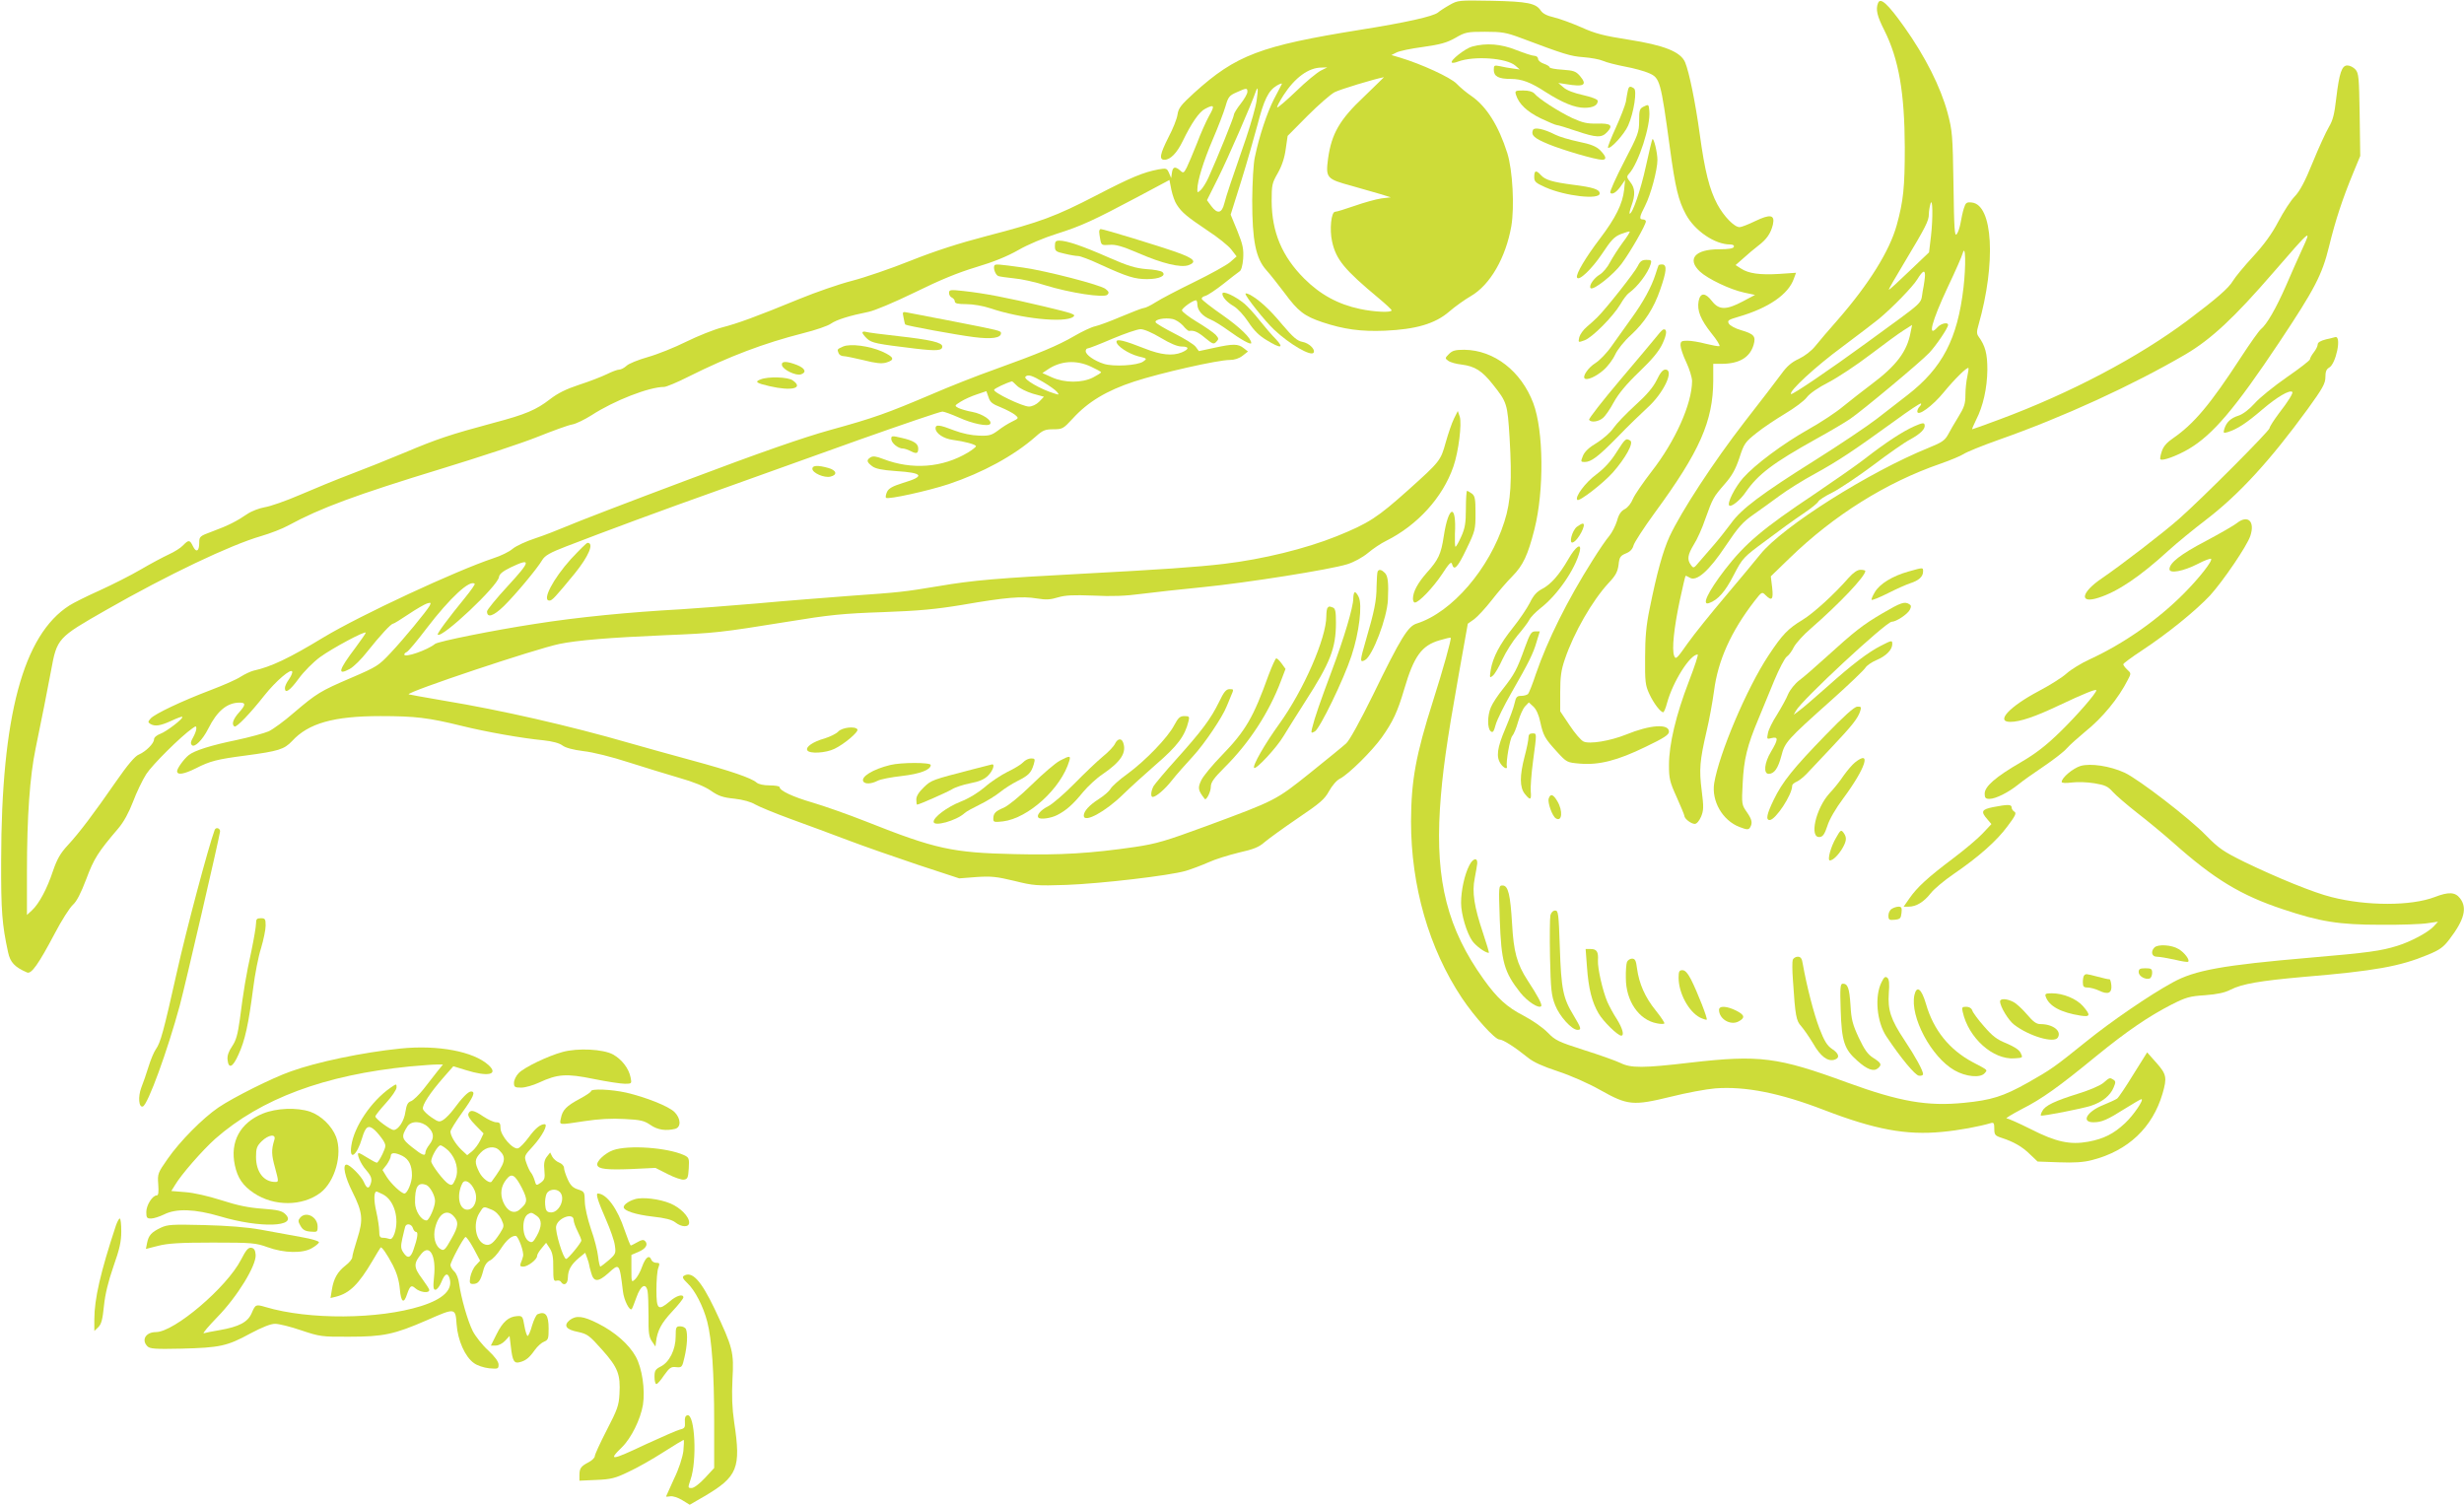 <?xml version="1.0" standalone="no"?>
<!DOCTYPE svg PUBLIC "-//W3C//DTD SVG 20010904//EN"
 "http://www.w3.org/TR/2001/REC-SVG-20010904/DTD/svg10.dtd">
<svg version="1.0" xmlns="http://www.w3.org/2000/svg"
 width="1280pt" height="782pt" viewBox="0 0 1280 782"
 preserveAspectRatio="xMidYMid meet">
<g transform="translate(0,782) scale(0.1,-0.1)"
fill="#cddc39" stroke="none">
<path d="M7530 7794 c-25 -14 -52 -32 -60 -39 -24 -20 -166 -52 -405 -90 -517
-83 -644 -131 -860 -326 -70 -64 -83 -80 -88 -114 -3 -22 -24 -75 -47 -118
-44 -87 -50 -117 -21 -117 31 0 65 35 95 97 45 93 86 153 117 168 47 25 51 17
20 -37 -16 -29 -45 -94 -64 -145 -20 -50 -43 -105 -52 -123 -15 -29 -18 -31
-34 -16 -26 23 -39 20 -43 -11 l-4 -28 -11 26 c-11 25 -14 26 -55 19 -79 -15
-142 -41 -323 -135 -211 -109 -288 -138 -569 -211 -142 -37 -267 -77 -395
-128 -102 -41 -240 -88 -306 -105 -66 -17 -187 -59 -270 -93 -234 -96 -323
-128 -404 -149 -42 -11 -125 -44 -186 -74 -60 -30 -150 -66 -200 -80 -49 -14
-99 -34 -110 -45 -12 -11 -29 -20 -38 -20 -10 0 -39 -11 -65 -24 -27 -13 -91
-38 -144 -55 -67 -22 -111 -44 -151 -75 -71 -55 -127 -79 -290 -122 -231 -62
-298 -85 -462 -154 -88 -37 -216 -88 -285 -114 -69 -26 -186 -74 -260 -106
-74 -32 -157 -61 -185 -65 -28 -5 -68 -20 -90 -35 -56 -38 -99 -60 -180 -90
-68 -25 -70 -27 -70 -60 0 -44 -16 -53 -33 -17 -16 33 -22 34 -51 4 -12 -13
-45 -34 -74 -47 -28 -13 -94 -48 -145 -78 -51 -30 -148 -79 -214 -109 -67 -30
-137 -65 -157 -78 -241 -153 -354 -575 -355 -1325 -1 -265 5 -334 36 -477 11
-52 34 -77 99 -105 22 -9 59 43 143 202 36 69 79 136 95 150 19 17 41 59 69
133 40 107 61 140 166 263 29 34 55 82 77 139 18 48 49 113 69 144 32 49 179
195 239 237 19 14 21 13 21 -1 0 -9 -8 -30 -17 -46 -13 -22 -14 -32 -6 -40 14
-14 56 28 85 86 46 92 98 135 163 135 33 0 32 -12 -5 -53 -30 -34 -38 -61 -22
-71 11 -6 82 68 156 162 59 74 138 142 144 123 2 -6 -6 -24 -17 -40 -12 -16
-21 -36 -21 -45 0 -32 26 -14 72 49 26 36 75 85 110 111 63 46 238 140 238
127 0 -3 -24 -38 -53 -77 -89 -118 -97 -147 -30 -111 20 11 61 51 91 90 66 83
123 145 134 145 4 0 40 22 80 49 40 27 84 52 96 56 21 6 22 5 14 -12 -17 -29
-134 -172 -204 -246 -60 -64 -70 -71 -203 -128 -161 -69 -179 -80 -299 -182
-48 -42 -107 -85 -130 -96 -23 -10 -100 -31 -170 -46 -127 -26 -217 -54 -246
-78 -25 -20 -60 -69 -60 -83 0 -22 36 -16 98 15 74 38 112 47 257 66 172 23
201 32 242 75 85 93 217 130 460 130 182 0 251 -9 418 -50 129 -32 316 -65
430 -76 44 -5 80 -14 96 -26 17 -13 56 -23 110 -30 48 -5 148 -30 234 -58 83
-26 201 -63 264 -81 74 -21 131 -44 163 -66 40 -28 63 -36 123 -42 45 -5 87
-17 108 -30 19 -11 101 -45 183 -75 82 -30 216 -79 297 -110 81 -31 245 -88
364 -128 l216 -71 90 7 c77 5 104 2 196 -20 100 -25 116 -26 271 -21 181 7
534 48 620 73 30 9 83 29 117 44 34 16 106 38 159 51 77 17 105 29 133 54 20
17 97 73 172 124 117 79 140 99 163 141 16 29 40 57 57 65 46 24 166 143 217
214 58 82 82 133 117 252 50 170 90 226 184 253 30 9 56 15 57 13 5 -5 -40
-166 -91 -326 -91 -286 -114 -416 -115 -628 0 -336 93 -660 264 -917 66 -99
172 -216 195 -216 19 0 81 -40 148 -94 29 -24 79 -46 155 -71 67 -22 158 -62
222 -98 142 -80 170 -82 367 -34 79 20 182 39 229 43 156 12 337 -24 565 -112
265 -102 427 -132 614 -114 87 8 194 28 254 46 14 4 17 -1 17 -30 0 -31 4 -36
38 -47 62 -20 108 -46 148 -86 l39 -37 111 -4 c80 -3 128 0 173 12 186 48 313
168 365 345 24 83 21 100 -32 160 l-48 54 -72 -115 c-39 -64 -77 -120 -84
-125 -7 -5 -39 -20 -71 -33 -86 -34 -118 -90 -52 -90 43 0 71 12 166 72 42 26
79 48 83 48 16 0 -41 -84 -85 -125 -59 -55 -110 -81 -191 -96 -94 -17 -167 -2
-300 66 -60 30 -116 55 -124 55 -8 0 27 21 78 48 105 53 193 116 388 276 157
128 271 206 390 267 75 38 95 44 175 49 64 5 102 13 133 29 59 30 152 46 377
66 373 31 503 55 647 115 61 25 81 39 112 80 78 102 94 164 55 214 -25 32 -59
34 -131 6 -123 -47 -354 -47 -537 0 -93 23 -281 100 -451 182 -111 55 -133 70
-200 138 -86 89 -350 292 -423 326 -76 35 -177 50 -229 35 -39 -12 -98 -61
-98 -83 0 -6 21 -7 53 -3 28 4 81 2 117 -4 55 -9 70 -16 95 -44 17 -19 73 -67
125 -108 52 -40 138 -111 190 -157 211 -188 350 -273 571 -346 191 -64 290
-80 504 -80 105 -1 215 3 245 8 l55 8 -23 -25 c-29 -31 -119 -79 -187 -100
-86 -27 -151 -36 -455 -62 -454 -39 -599 -65 -714 -129 -118 -64 -322 -204
-449 -307 -165 -133 -182 -145 -304 -214 -127 -71 -188 -90 -330 -104 -191
-19 -334 6 -606 105 -362 133 -457 145 -815 104 -246 -29 -310 -29 -364 -2
-23 11 -109 42 -189 67 -134 43 -149 50 -189 91 -24 25 -80 64 -124 87 -88 45
-139 92 -209 190 -187 261 -250 509 -227 883 12 186 34 342 98 701 l47 263 34
24 c18 14 58 57 90 98 31 40 79 96 108 125 55 56 80 109 114 243 51 201 48
513 -6 656 -63 166 -203 275 -358 277 -47 0 -62 -4 -80 -22 -21 -21 -21 -23
-4 -35 10 -8 42 -17 71 -20 68 -9 105 -32 161 -103 74 -93 76 -100 87 -277 13
-221 7 -331 -27 -436 -77 -244 -272 -471 -455 -529 -46 -14 -83 -74 -228 -372
-67 -136 -122 -236 -139 -251 -15 -14 -100 -83 -187 -153 -179 -143 -176 -142
-541 -277 -210 -77 -256 -91 -370 -108 -227 -33 -386 -43 -624 -37 -323 7
-411 26 -771 169 -96 38 -222 82 -280 99 -103 30 -170 62 -170 80 0 5 -23 9
-52 9 -31 0 -58 6 -68 15 -26 23 -133 60 -336 115 -104 28 -250 69 -324 90
-311 90 -672 172 -963 220 -99 17 -182 32 -184 33 -12 12 661 237 784 262 92
19 262 33 543 45 269 11 292 14 640 70 219 36 289 43 495 50 191 7 276 15 415
38 225 39 310 46 387 33 48 -8 71 -6 110 6 38 11 77 13 183 9 94 -5 170 -2
250 9 63 8 207 24 320 35 230 23 659 91 749 119 35 11 79 35 108 59 26 22 68
50 93 62 163 81 295 226 350 386 27 77 45 224 33 260 l-10 29 -20 -40 c-11
-22 -30 -78 -43 -124 -26 -94 -29 -98 -195 -247 -160 -143 -204 -172 -372
-240 -162 -65 -383 -119 -583 -143 -141 -17 -336 -30 -730 -51 -454 -24 -573
-34 -755 -65 -181 -30 -200 -32 -455 -50 -118 -9 -339 -26 -490 -40 -151 -13
-327 -26 -390 -30 -272 -15 -539 -41 -760 -76 -216 -33 -504 -91 -520 -104
-39 -32 -160 -74 -160 -55 0 4 6 10 13 13 8 3 54 58 104 124 121 158 225 254
249 230 3 -2 -20 -35 -51 -73 -85 -104 -146 -186 -141 -191 21 -21 311 252
318 299 2 16 19 30 62 51 107 51 104 33 -15 -96 -60 -65 -109 -125 -109 -133
0 -36 33 -25 87 27 60 59 173 194 200 240 14 23 40 38 123 70 199 77 495 187
805 297 171 61 495 177 720 258 226 80 419 146 431 146 11 -1 49 -15 85 -31
70 -32 153 -49 163 -33 11 18 -40 52 -92 62 -29 5 -62 15 -74 21 -20 11 -20
12 12 32 19 12 56 29 84 38 l50 17 11 -31 c8 -26 20 -36 64 -53 29 -12 63 -30
74 -39 20 -17 20 -18 -15 -35 -19 -9 -53 -30 -73 -46 -34 -25 -46 -29 -99 -27
-38 1 -87 11 -129 27 -77 30 -97 32 -97 11 0 -26 42 -54 89 -60 61 -8 121 -24
121 -33 0 -4 -19 -19 -42 -33 -132 -79 -291 -91 -441 -33 -36 14 -52 16 -65 8
-22 -14 -20 -24 9 -46 17 -13 51 -20 121 -25 145 -9 156 -27 38 -62 -54 -17
-73 -28 -82 -46 -6 -14 -9 -28 -5 -31 10 -10 215 35 325 71 178 60 338 147
451 246 38 34 50 39 93 39 47 0 52 3 100 55 80 88 177 146 320 193 138 45 434
112 496 112 25 0 49 8 67 22 l28 22 -23 18 c-28 22 -53 23 -153 1 l-79 -17
-17 23 c-9 12 -59 43 -111 69 -51 26 -95 52 -97 58 -5 15 49 25 87 17 17 -3
41 -19 55 -34 13 -16 28 -29 32 -28 25 4 46 -5 84 -37 38 -31 44 -34 57 -20
14 14 14 18 -3 37 -11 11 -55 42 -97 67 -43 26 -78 53 -78 60 0 11 56 52 73
52 4 0 7 -10 7 -22 1 -31 27 -61 69 -78 18 -7 59 -33 91 -56 66 -48 120 -78
120 -66 0 25 -58 81 -149 145 -58 40 -106 78 -108 84 -2 6 6 13 19 16 13 4 55
32 93 62 39 31 76 60 84 65 9 5 16 30 19 66 3 50 -1 72 -30 144 l-35 85 55
175 c30 96 67 227 84 290 34 132 57 179 100 205 17 10 29 14 27 9 -2 -5 -21
-41 -41 -79 -36 -71 -76 -190 -99 -300 -8 -34 -13 -131 -14 -225 0 -210 18
-302 74 -364 20 -22 62 -76 94 -118 70 -95 102 -120 197 -152 112 -37 199 -49
324 -44 161 7 261 36 334 99 31 27 82 63 113 81 100 58 181 199 210 363 17
100 7 292 -21 380 -45 142 -108 242 -186 296 -24 16 -59 45 -77 64 -32 33
-182 102 -295 136 l-44 13 26 13 c14 8 77 21 138 29 91 13 124 22 168 47 52
30 61 32 155 32 88 0 110 -4 185 -32 226 -85 258 -95 325 -100 39 -3 84 -11
102 -19 17 -8 69 -21 115 -30 45 -8 102 -24 124 -34 57 -25 61 -38 109 -390
28 -206 44 -272 83 -344 46 -85 150 -156 230 -156 14 0 22 -5 19 -12 -2 -9
-28 -13 -78 -13 -124 0 -167 -51 -98 -116 41 -38 158 -94 230 -109 l56 -12
-64 -34 c-85 -45 -123 -45 -159 1 -35 46 -61 46 -70 1 -9 -49 10 -96 67 -168
28 -34 46 -64 41 -66 -6 -2 -37 4 -70 12 -33 9 -76 16 -96 16 -31 0 -36 -3
-36 -24 0 -13 13 -53 30 -88 16 -34 30 -79 30 -98 -1 -119 -87 -311 -210 -469
-44 -57 -88 -121 -97 -142 -9 -23 -27 -46 -43 -54 -19 -10 -31 -27 -40 -61 -8
-26 -26 -61 -40 -78 -15 -17 -54 -74 -87 -127 -132 -209 -234 -415 -294 -589
-17 -52 -36 -99 -41 -105 -5 -5 -21 -10 -36 -10 -22 0 -27 -6 -34 -38 -4 -21
-26 -80 -48 -132 -43 -101 -49 -147 -24 -183 14 -21 36 -31 32 -14 -6 22 16
147 28 159 7 7 21 40 30 73 9 32 25 68 36 80 l20 21 24 -22 c14 -13 28 -43 35
-78 16 -73 24 -87 86 -155 52 -57 53 -57 121 -63 99 -8 194 16 340 87 96 46
122 63 122 79 0 43 -98 36 -223 -15 -82 -33 -190 -51 -221 -36 -13 6 -45 43
-72 84 l-49 73 0 100 c0 79 5 115 24 170 47 139 143 305 227 396 37 39 47 58
52 94 4 40 9 48 38 60 23 9 35 23 40 42 4 15 53 91 110 169 234 319 303 476
304 687 l0 87 43 0 c92 0 148 33 167 100 12 43 2 55 -66 75 -29 8 -58 24 -63
34 -9 16 -3 20 52 36 154 45 258 116 286 198 l11 30 -88 -6 c-99 -6 -159 2
-198 28 l-28 18 41 36 c22 20 56 49 76 64 45 34 66 65 77 111 11 51 -14 55
-93 17 -35 -17 -71 -31 -80 -31 -28 0 -82 56 -116 119 -41 77 -65 173 -91 363
-23 168 -55 323 -76 374 -23 55 -109 89 -294 118 -128 20 -172 31 -245 64 -50
22 -114 45 -143 52 -36 8 -58 20 -68 35 -25 38 -68 47 -254 51 -173 3 -176 3
-220 -22z m-669 -341 c-19 -10 -77 -57 -128 -107 -51 -49 -96 -87 -98 -84 -3
3 12 31 33 64 59 91 130 143 197 143 l30 1 -34 -17z m226 -134 c-128 -120
-170 -194 -188 -323 -13 -100 -8 -106 121 -141 52 -15 120 -34 150 -43 l55
-17 -50 -6 c-27 -4 -89 -21 -137 -38 -49 -17 -94 -31 -102 -31 -21 0 -30 -93
-16 -155 21 -94 63 -145 243 -295 36 -30 66 -58 66 -62 1 -13 -89 -9 -164 7
-114 24 -207 75 -290 158 -115 115 -168 241 -169 402 0 84 2 94 32 146 21 37
35 79 41 124 l10 69 103 104 c57 57 120 112 141 123 29 15 204 68 256 78 2 1
-44 -44 -102 -100z m-607 24 c0 -10 -16 -38 -35 -62 -19 -24 -35 -50 -35 -57
0 -12 -85 -222 -132 -326 -12 -27 -30 -55 -40 -65 -17 -15 -18 -15 -18 3 0 44
32 147 79 257 28 65 58 143 67 174 14 49 20 57 57 73 53 24 57 24 57 3z m48
-45 c-5 -35 -30 -121 -54 -193 -78 -225 -103 -299 -114 -342 -13 -52 -36 -56
-68 -13 l-22 30 59 118 c49 98 172 380 194 445 12 34 14 16 5 -45z m-415 -541
c26 -41 55 -64 159 -134 54 -35 110 -80 125 -100 l27 -35 -34 -30 c-19 -16
-104 -63 -188 -104 -84 -41 -174 -88 -200 -105 -25 -16 -52 -29 -60 -29 -7 0
-59 -20 -116 -44 -56 -24 -118 -47 -137 -51 -19 -4 -68 -27 -109 -51 -84 -49
-182 -90 -415 -174 -88 -31 -235 -89 -327 -129 -231 -98 -297 -122 -526 -185
-140 -39 -359 -115 -743 -260 -299 -112 -580 -220 -625 -240 -45 -19 -119 -48
-165 -63 -46 -15 -98 -39 -116 -54 -17 -15 -62 -37 -100 -49 -192 -64 -690
-295 -884 -412 -178 -108 -271 -152 -362 -172 -16 -4 -45 -18 -66 -31 -20 -14
-91 -45 -157 -70 -150 -57 -289 -123 -311 -147 -15 -17 -15 -20 -3 -28 24 -15
52 -11 109 15 30 14 56 24 58 21 8 -7 -81 -76 -114 -88 -19 -7 -33 -19 -33
-29 0 -21 -42 -63 -79 -79 -19 -7 -58 -53 -117 -138 -117 -169 -191 -267 -252
-333 -39 -42 -56 -73 -77 -134 -30 -91 -72 -170 -109 -204 l-26 -24 0 225 c0
287 15 495 45 640 32 155 60 296 80 403 31 170 34 172 286 316 324 185 644
337 805 384 48 14 113 39 143 56 166 90 346 157 801 296 190 58 411 131 491
163 80 32 162 62 182 65 21 4 65 26 100 48 117 76 299 147 377 147 11 0 69 24
128 54 210 105 390 173 594 225 64 16 129 38 145 50 29 20 95 41 195 61 33 7
131 48 240 101 130 64 222 102 318 131 91 27 162 56 220 89 48 28 134 64 198
84 130 41 192 70 422 192 l165 88 10 -51 c6 -28 18 -63 28 -77z m-83 -692 c48
-29 86 -45 107 -45 42 0 42 -14 1 -31 -47 -19 -107 -13 -190 20 -109 43 -148
52 -148 36 0 -22 61 -62 113 -76 47 -11 47 -12 26 -27 -30 -21 -155 -28 -205
-12 -50 16 -94 47 -94 66 0 8 5 14 10 14 6 0 63 22 128 50 64 27 131 50 147
50 18 0 60 -18 105 -45z m-362 -150 c28 -13 52 -26 52 -29 0 -3 -19 -15 -42
-27 -58 -29 -147 -29 -214 1 l-49 22 24 16 c68 48 151 54 229 17z m-248 -80
c32 -19 64 -42 71 -51 12 -15 11 -16 -11 -9 -74 22 -166 76 -153 88 13 14 36
6 93 -28z m-137 -19 c13 -13 50 -31 82 -41 l58 -16 -25 -26 c-15 -15 -37 -25
-53 -25 -33 0 -185 73 -181 87 2 7 63 36 93 44 1 1 13 -10 26 -23z"/>
<path d="M5710 6616 c0 -7 3 -26 6 -42 5 -27 8 -29 47 -26 32 3 67 -7 151 -43
127 -55 218 -76 259 -63 47 17 31 35 -59 67 -86 31 -380 121 -396 121 -4 0 -8
-6 -8 -14z"/>
<path d="M5480 6542 c0 -26 4 -30 51 -40 28 -7 59 -12 70 -12 11 0 64 -20 117
-45 138 -63 177 -75 241 -75 63 0 102 18 79 37 -7 6 -44 13 -83 15 -56 5 -95
16 -197 61 -134 59 -216 87 -255 87 -19 0 -23 -5 -23 -28z"/>
<path d="M5166 6441 c-8 -13 5 -49 20 -55 8 -3 45 -8 82 -12 37 -3 110 -19
162 -36 126 -39 305 -67 323 -49 9 10 8 16 -10 30 -25 21 -308 94 -428 111
-130 18 -144 19 -149 11z"/>
<path d="M4930 6298 c0 -10 7 -21 15 -24 8 -4 15 -12 15 -20 0 -10 15 -14 60
-14 35 0 87 -9 123 -21 159 -54 388 -78 432 -45 17 12 0 18 -151 54 -197 47
-309 68 -416 80 -72 8 -78 7 -78 -10z"/>
<path d="M4694 6169 c3 -18 7 -34 9 -35 6 -6 267 -54 355 -65 93 -12 142 -5
142 20 0 13 -5 14 -245 61 -115 22 -223 43 -239 46 -28 6 -29 5 -22 -27z"/>
<path d="M4480 6092 c0 -4 11 -19 24 -31 24 -23 52 -28 251 -52 111 -13 140
-11 140 11 0 21 -61 35 -230 54 -83 9 -158 19 -167 22 -10 3 -18 1 -18 -4z"/>
<path d="M4380 6020 c-31 -14 -32 -14 -24 -34 3 -9 15 -16 25 -16 11 0 58 -10
105 -21 62 -16 93 -19 116 -13 49 14 44 29 -20 58 -66 29 -164 42 -202 26z"/>
<path d="M4062 5923 c4 -23 72 -56 98 -48 32 10 23 32 -20 49 -54 21 -82 21
-78 -1z"/>
<path d="M3951 5849 c-32 -12 -23 -19 46 -35 116 -27 180 -11 121 30 -25 18
-128 21 -167 5z"/>
<path d="M9756 7804 c-13 -33 -5 -67 33 -142 75 -150 105 -324 106 -607 0
-208 -7 -278 -42 -405 -37 -133 -143 -304 -305 -490 -46 -52 -99 -114 -118
-138 -20 -25 -54 -51 -85 -66 -37 -17 -62 -38 -90 -77 -22 -30 -109 -144 -195
-254 -157 -203 -326 -461 -387 -592 -34 -74 -66 -189 -104 -378 -17 -82 -23
-146 -23 -250 -1 -126 1 -145 22 -190 22 -48 58 -95 72 -95 4 0 13 21 20 48
30 110 119 252 159 252 5 0 -16 -63 -46 -141 -66 -171 -103 -325 -103 -433 0
-70 4 -88 40 -167 22 -49 40 -93 40 -97 0 -15 35 -42 54 -42 10 0 23 15 33 38
13 32 14 49 3 135 -14 110 -10 155 25 307 14 58 31 152 39 210 20 158 88 309
209 466 39 50 40 51 58 33 34 -34 42 -24 35 39 l-7 58 98 95 c230 223 502 393
783 490 52 18 106 41 120 50 14 10 97 44 185 75 335 118 692 282 968 443 134
79 253 190 457 426 195 225 200 230 151 124 -21 -46 -60 -133 -86 -194 -51
-116 -99 -200 -130 -225 -10 -8 -56 -73 -103 -145 -160 -246 -245 -347 -354
-422 -31 -21 -50 -42 -58 -68 -7 -20 -10 -39 -7 -41 10 -10 84 17 146 53 126
74 242 211 472 556 183 275 222 349 258 497 33 135 69 245 126 383 l36 87 -3
214 c-3 194 -5 216 -22 235 -11 12 -29 21 -42 21 -29 0 -42 -39 -58 -173 -9
-79 -17 -112 -38 -147 -15 -25 -53 -108 -84 -184 -40 -99 -67 -149 -93 -176
-20 -20 -58 -79 -85 -130 -34 -65 -74 -120 -133 -184 -46 -50 -93 -107 -104
-126 -22 -37 -84 -91 -233 -203 -256 -192 -610 -379 -979 -516 -75 -28 -139
-51 -142 -51 -2 0 7 21 20 48 37 71 58 167 59 262 0 83 -11 124 -46 172 -10
14 -10 26 0 60 92 323 75 625 -35 636 -27 3 -32 -1 -41 -30 -6 -18 -13 -52
-17 -75 -4 -22 -12 -49 -20 -59 -11 -16 -14 24 -17 256 -4 259 -6 281 -31 375
-36 133 -116 292 -224 444 -86 121 -125 157 -137 125z m275 -1211 l-10 -84
-103 -98 c-57 -55 -104 -98 -106 -96 -2 1 36 67 83 145 108 180 125 213 125
247 0 15 4 39 8 53 12 43 14 -73 3 -167z m169 -267 c-31 -267 -110 -418 -292
-559 -37 -29 -109 -84 -160 -124 -51 -39 -194 -135 -318 -213 -282 -177 -385
-255 -437 -328 -23 -31 -63 -82 -89 -112 -27 -31 -62 -71 -78 -90 -27 -33 -29
-33 -42 -15 -21 28 -17 53 15 106 17 26 44 86 60 134 39 108 41 112 101 181
37 42 56 76 76 136 24 74 30 82 88 128 33 27 101 72 149 101 49 29 100 67 113
85 15 20 60 51 113 78 48 25 145 89 217 144 71 54 149 111 173 126 l44 28 -8
-39 c-18 -99 -74 -173 -204 -270 -42 -31 -107 -83 -146 -114 -38 -32 -119 -85
-180 -119 -133 -75 -279 -184 -340 -253 -43 -49 -84 -131 -72 -143 10 -10 58
28 86 70 65 93 140 150 366 276 71 39 150 86 175 103 62 42 367 296 412 344
36 38 98 130 98 145 0 16 -37 8 -55 -12 -54 -60 -31 29 54 210 38 80 73 159
77 175 15 51 17 -65 4 -179z m-200 64 c0 -11 -5 -49 -12 -83 -13 -72 23 -38
-293 -269 -189 -138 -385 -271 -391 -265 -13 13 126 142 266 245 85 64 171
129 190 145 72 60 176 167 200 206 28 45 40 51 40 21z m220 -525 c-5 -22 -10
-65 -10 -96 0 -46 -6 -65 -37 -115 -20 -32 -44 -74 -54 -93 -16 -29 -33 -40
-97 -66 -312 -126 -761 -410 -877 -554 -29 -36 -112 -136 -184 -221 -72 -85
-160 -194 -194 -242 -56 -80 -62 -86 -70 -65 -13 33 -1 145 29 287 15 69 28
126 30 128 1 2 11 -2 22 -9 35 -22 100 35 187 166 65 97 88 123 144 162 36 25
98 70 136 98 39 29 122 81 185 115 120 66 198 118 415 275 71 52 131 92 134
89 3 -2 -1 -10 -7 -16 -7 -7 -12 -18 -12 -25 0 -30 80 28 139 101 57 69 120
131 127 124 1 -2 -1 -21 -6 -43z"/>
<path d="M9943 5605 c-60 -27 -146 -83 -258 -170 -44 -34 -162 -116 -261 -183
-267 -178 -358 -255 -464 -392 -88 -115 -122 -187 -82 -173 46 16 84 59 128
145 47 90 49 92 168 180 66 50 153 113 194 140 40 27 75 55 78 63 3 7 35 28
72 46 37 19 132 82 211 141 79 60 165 120 192 134 57 31 82 57 77 77 -2 12
-12 11 -55 -8z"/>
<path d="M7647 7578 c-36 -10 -116 -73 -105 -83 3 -3 17 -1 32 5 83 31 252 19
298 -21 l23 -20 -35 5 c-19 2 -50 8 -67 12 -31 6 -33 5 -33 -19 0 -34 25 -47
88 -47 57 0 103 -17 181 -68 88 -56 152 -82 202 -82 45 0 69 13 69 36 0 8 -32
20 -76 30 -46 10 -86 25 -102 40 l-27 23 40 -6 c94 -16 113 -5 72 43 -21 24
-33 28 -91 32 -36 2 -66 8 -66 12 0 5 -13 13 -30 19 -16 5 -30 17 -30 25 0 9
-9 16 -19 16 -11 0 -53 14 -94 30 -80 32 -155 38 -230 18z"/>
<path d="M8456 7348 c-3 -13 -7 -38 -10 -57 -4 -19 -27 -79 -52 -134 -25 -54
-43 -101 -41 -104 12 -11 86 71 105 115 30 68 47 183 30 193 -21 14 -27 11
-32 -13z"/>
<path d="M7875 7328 c15 -48 57 -88 129 -123 40 -19 78 -35 84 -35 6 0 50 -13
99 -30 107 -36 133 -37 162 -6 33 35 19 46 -53 44 -51 -1 -74 4 -129 29 -70
33 -174 100 -196 127 -9 10 -29 16 -58 16 -41 0 -44 -2 -38 -22z"/>
<path d="M8540 7267 c-23 -11 -25 -19 -25 -75 0 -58 -5 -72 -78 -212 -43 -83
-75 -155 -72 -161 9 -13 33 2 57 37 l20 29 -5 -51 c-8 -73 -44 -146 -126 -254
-73 -96 -125 -183 -119 -201 8 -23 77 43 130 122 47 71 63 89 98 103 24 9 44
15 46 13 2 -2 -14 -28 -37 -58 -22 -30 -51 -75 -65 -101 -13 -26 -37 -54 -53
-64 -31 -18 -59 -59 -48 -71 14 -13 119 70 161 127 46 62 126 202 126 220 0 5
-7 10 -15 10 -21 0 -19 13 11 71 30 59 64 187 64 238 0 39 -19 116 -26 108 -2
-2 -18 -66 -34 -141 -26 -120 -69 -246 -84 -246 -3 0 1 19 9 41 21 57 19 92
-6 123 -19 24 -20 29 -6 44 49 54 112 249 105 325 -3 35 -4 36 -28 24z"/>
<path d="M7963 7144 c-10 -27 6 -42 81 -73 75 -31 246 -81 279 -81 25 0 21 17
-10 49 -21 21 -49 32 -113 45 -47 10 -101 26 -120 36 -61 31 -110 41 -117 24z"/>
<path d="M7970 6901 c0 -25 7 -31 58 -54 104 -46 282 -66 282 -32 0 21 -34 32
-137 45 -108 14 -145 25 -168 50 -25 28 -35 25 -35 -9z"/>
<path d="M8508 6438 c-16 -33 -166 -223 -210 -266 -13 -13 -37 -35 -55 -50
-18 -15 -35 -39 -39 -54 -6 -28 -6 -28 27 -16 40 14 149 124 187 188 14 25 34
51 44 58 46 33 99 104 113 150 6 19 3 22 -22 22 -23 0 -33 -7 -45 -32z"/>
<path d="M8616 6442 c-2 -4 -9 -25 -16 -47 -21 -66 -64 -145 -126 -230 -31
-44 -77 -108 -102 -143 -24 -35 -62 -74 -84 -88 -37 -23 -68 -68 -56 -80 12
-11 58 9 96 42 22 18 50 55 62 81 13 28 48 72 84 104 70 65 118 139 151 236
32 92 35 125 13 129 -10 1 -20 -1 -22 -4z"/>
<path d="M6350 6294 c0 -18 25 -45 58 -64 22 -13 53 -47 77 -83 29 -44 56 -71
95 -94 73 -45 93 -43 48 5 -20 20 -58 64 -85 98 -26 34 -62 72 -78 86 -48 40
-115 71 -115 52z"/>
<path d="M6470 6294 c0 -15 103 -144 149 -187 81 -76 192 -140 205 -119 10 17
-24 50 -58 56 -27 5 -49 24 -105 90 -67 81 -122 130 -168 155 -13 6 -23 9 -23
5z"/>
<path d="M8610 6077 c-14 -17 -100 -121 -193 -230 -92 -109 -165 -202 -162
-208 10 -15 48 -10 71 9 12 9 38 46 57 82 24 44 67 96 132 158 70 67 104 109
122 148 22 48 24 75 5 73 -4 0 -18 -14 -32 -32z"/>
<path d="M12083 6057 c-28 -7 -43 -16 -43 -26 0 -9 -9 -27 -20 -41 -11 -14
-20 -30 -20 -36 0 -6 -54 -48 -121 -94 -66 -46 -142 -107 -167 -136 -28 -31
-61 -56 -83 -63 -41 -13 -63 -34 -74 -69 -6 -22 -5 -23 17 -17 51 16 98 47
182 119 75 64 140 102 154 90 6 -5 -21 -49 -70 -112 -26 -35 -48 -69 -48 -76
0 -14 -351 -366 -470 -471 -80 -71 -300 -240 -398 -307 -112 -75 -124 -137
-20 -103 100 32 214 109 363 245 44 40 132 112 195 160 172 132 331 305 528
575 78 108 92 133 92 166 0 28 5 41 19 49 36 19 66 165 33 159 -4 -1 -26 -7
-49 -12z"/>
<path d="M8606 5845 c-19 -38 -52 -77 -112 -131 -47 -43 -97 -95 -112 -117
-15 -23 -53 -56 -86 -77 -41 -24 -64 -46 -73 -68 -12 -30 -12 -32 9 -32 34 0
71 28 172 131 50 52 119 119 153 150 86 77 143 199 94 199 -13 0 -27 -17 -45
-55z"/>
<path d="M4630 5540 c0 -21 35 -50 60 -50 8 0 27 -6 42 -14 29 -15 38 -12 38
14 0 26 -24 41 -85 55 -51 12 -55 12 -55 -5z"/>
<path d="M8397 5470 c-30 -48 -64 -84 -105 -115 -56 -41 -113 -118 -98 -132
10 -10 134 86 184 142 66 75 110 154 91 166 -23 14 -25 12 -72 -61z"/>
<path d="M4220 5385 c0 -22 62 -49 94 -41 38 9 32 33 -11 45 -54 15 -83 14
-83 -4z"/>
<path d="M7615 5177 c0 -75 -5 -102 -24 -144 -13 -29 -26 -53 -30 -53 -3 0 -4
30 -3 66 9 160 -33 151 -58 -12 -14 -93 -28 -122 -88 -189 -46 -52 -72 -99
-72 -135 0 -11 4 -20 10 -20 21 0 95 78 141 147 37 57 48 68 52 53 10 -38 29
-19 75 78 45 93 47 101 47 185 0 76 -3 91 -19 103 -11 8 -22 14 -25 14 -3 0
-6 -42 -6 -93z"/>
<path d="M11622 5104 c-17 -14 -91 -56 -164 -95 -130 -68 -188 -113 -188 -146
0 -24 72 -11 148 28 34 18 65 29 68 26 10 -9 -63 -102 -142 -181 -135 -136
-311 -259 -484 -339 -47 -21 -103 -56 -125 -76 -22 -20 -87 -61 -144 -91 -153
-81 -226 -160 -148 -160 51 0 130 27 256 87 123 58 191 86 191 77 0 -15 -100
-130 -187 -215 -74 -72 -125 -112 -207 -160 -131 -76 -186 -125 -186 -162 0
-22 5 -27 25 -27 32 0 98 33 150 75 22 18 81 60 132 94 50 34 105 76 120 94
16 18 59 56 95 86 90 72 173 173 222 270 17 32 17 34 -3 52 -12 11 -21 24 -21
28 0 5 44 37 97 72 132 87 278 205 354 286 68 75 192 257 209 309 25 75 -12
111 -68 68z"/>
<path d="M8191 5083 c-25 -21 -42 -88 -21 -81 28 9 74 98 52 98 -5 0 -19 -8
-31 -17z"/>
<path d="M2966 4916 c-93 -103 -152 -216 -112 -216 14 0 29 16 131 140 73 90
103 160 67 160 -5 0 -43 -38 -86 -84z"/>
<path d="M8147 4915 c-48 -83 -91 -131 -137 -155 -27 -14 -45 -34 -63 -72 -15
-29 -54 -87 -87 -128 -69 -86 -105 -155 -116 -220 -6 -42 -6 -44 11 -30 10 8
33 47 50 85 18 39 54 95 79 125 26 30 54 67 61 81 7 14 34 41 58 60 88 68 179
201 203 293 12 50 -21 28 -59 -39z"/>
<path d="M9914 4851 c-82 -23 -148 -63 -174 -106 -12 -20 -20 -38 -17 -41 3
-3 40 12 84 34 43 22 95 45 116 52 44 14 67 34 67 61 0 22 2 22 -76 0z"/>
<path d="M7157 4852 c-3 -4 -5 -39 -6 -78 0 -74 -12 -131 -55 -278 -32 -110
-33 -120 -5 -105 39 21 115 219 119 314 4 88 0 123 -16 139 -17 17 -30 20 -37
8z"/>
<path d="M9603 4818 c-75 -86 -183 -184 -239 -218 -76 -46 -105 -76 -177 -185
-113 -171 -256 -508 -282 -663 -15 -93 43 -194 131 -228 39 -15 47 -15 55 -3
14 23 11 41 -17 81 -26 37 -27 41 -21 151 6 122 23 193 82 333 20 49 57 138
82 199 25 60 54 115 64 123 11 7 28 30 38 51 11 20 50 64 88 96 149 130 283
271 283 299 0 3 -11 6 -25 6 -16 0 -37 -14 -62 -42z"/>
<path d="M7037 4743 c-4 -3 -7 -18 -7 -32 0 -45 -48 -206 -111 -374 -60 -160
-90 -246 -103 -300 -6 -26 -5 -27 14 -17 26 14 150 269 191 394 40 121 57 264
37 305 -8 17 -18 28 -21 24z"/>
<path d="M9779 4634 c-102 -60 -142 -91 -294 -229 -55 -50 -117 -104 -139
-120 -21 -16 -47 -48 -57 -71 -9 -23 -36 -71 -58 -107 -23 -35 -44 -78 -47
-96 -6 -31 -6 -32 20 -25 35 8 34 -7 -4 -71 -35 -58 -40 -115 -12 -115 29 0
49 29 66 94 18 70 28 82 259 288 92 82 172 159 178 170 6 10 31 28 57 39 50
21 81 53 82 82 0 22 -1 22 -58 -7 -67 -34 -150 -97 -282 -215 -63 -56 -128
-112 -144 -123 l-28 -21 11 20 c29 55 469 463 498 463 23 0 82 39 94 62 8 16
8 23 -2 29 -25 16 -44 9 -140 -47z"/>
<path d="M6897 4663 c-4 -3 -7 -23 -7 -44 0 -114 -118 -384 -244 -559 -76
-105 -141 -219 -131 -229 10 -10 117 105 152 164 20 33 71 114 113 180 131
203 160 278 160 411 0 56 -3 73 -16 78 -19 7 -19 7 -27 -1z"/>
<path d="M7921 4455 c-40 -112 -54 -138 -112 -212 -27 -33 -56 -77 -64 -97
-19 -44 -19 -110 -1 -125 11 -9 16 -2 26 35 7 25 44 100 82 166 91 159 113
203 131 266 l16 52 -24 0 c-20 0 -27 -11 -54 -85z"/>
<path d="M6590 4313 c-79 -220 -119 -289 -243 -417 -47 -48 -95 -106 -106
-128 -20 -41 -18 -53 17 -98 8 -11 32 36 32 63 0 23 16 45 72 101 128 127 231
286 292 448 l24 63 -20 28 c-11 15 -23 27 -28 27 -4 0 -22 -39 -40 -87z"/>
<path d="M6332 4172 c-42 -86 -89 -149 -222 -297 -58 -64 -110 -127 -117 -138
-14 -25 -17 -57 -5 -57 17 0 63 39 99 85 22 28 72 85 111 127 59 64 152 202
174 258 4 8 13 32 22 53 16 37 16 37 -6 37 -19 0 -30 -14 -56 -68z"/>
<path d="M9483 4001 c-169 -174 -224 -243 -269 -336 -36 -74 -42 -105 -21
-105 30 0 117 131 117 178 0 7 10 16 23 21 12 5 36 24 53 42 18 19 77 81 131
139 104 110 136 150 147 188 6 19 4 22 -16 21 -16 -1 -69 -49 -165 -148z"/>
<path d="M6100 4053 c-33 -64 -150 -185 -243 -253 -42 -30 -81 -65 -88 -78 -7
-12 -34 -36 -61 -53 -50 -32 -78 -63 -78 -86 0 -41 112 20 203 109 40 39 116
108 169 154 116 100 153 150 172 227 6 24 4 27 -21 27 -23 0 -32 -8 -53 -47z"/>
<path d="M4355 4020 c-10 -11 -42 -27 -71 -36 -61 -17 -101 -45 -90 -62 11
-19 96 -14 141 8 52 25 127 89 119 101 -11 18 -80 10 -99 -11z"/>
<path d="M7940 3988 c0 -13 -9 -57 -20 -98 -26 -100 -26 -160 1 -194 28 -35
35 -33 31 12 -2 20 3 92 12 159 20 150 20 143 -4 143 -14 0 -20 -7 -20 -22z"/>
<path d="M5792 3956 c-6 -13 -34 -43 -64 -67 -29 -24 -96 -88 -148 -141 -52
-53 -114 -106 -136 -117 -38 -19 -62 -47 -49 -59 10 -10 64 -3 97 14 47 24 83
56 134 119 25 30 71 73 103 94 95 65 125 112 105 165 -9 23 -29 19 -42 -8z"/>
<path d="M5505 3868 c-21 -11 -87 -67 -145 -124 -61 -60 -123 -110 -146 -120
-43 -18 -54 -29 -54 -58 0 -17 6 -18 50 -13 132 16 303 172 345 315 8 27 1 27
-50 0z"/>
<path d="M5315 3860 c-10 -11 -46 -33 -80 -49 -34 -17 -88 -52 -118 -79 -34
-29 -84 -60 -128 -77 -70 -28 -139 -80 -139 -104 0 -27 117 5 161 45 8 8 45
28 80 45 35 17 82 46 104 64 22 18 63 44 91 58 58 29 71 43 84 86 8 28 7 31
-14 31 -13 0 -31 -9 -41 -20z"/>
<path d="M9636 3859 c-14 -11 -40 -42 -58 -67 -17 -26 -50 -68 -74 -93 -72
-79 -107 -235 -50 -227 16 2 25 16 39 58 10 33 43 90 82 142 117 158 149 257
61 187z"/>
<path d="M4625 3846 c-91 -22 -155 -62 -140 -86 9 -14 41 -13 74 4 15 8 72 19
127 25 94 11 149 32 149 57 0 14 -154 14 -210 0z"/>
<path d="M5055 3824 c-216 -56 -216 -56 -256 -94 -26 -25 -39 -46 -39 -63 0
-15 2 -27 4 -27 10 0 153 63 180 79 17 11 60 25 96 32 47 9 73 20 93 40 25 25
37 61 20 58 -5 -1 -48 -12 -98 -25z"/>
<path d="M8045 3671 c-6 -21 19 -91 37 -102 33 -21 38 39 8 89 -22 37 -36 41
-45 13z"/>
<path d="M10353 3627 c-59 -12 -64 -23 -30 -62 l22 -26 -45 -48 c-25 -27 -94
-85 -155 -131 -129 -97 -186 -149 -226 -207 l-30 -43 26 0 c39 0 79 24 115 70
17 22 71 67 118 99 130 89 224 172 280 248 41 54 48 69 37 76 -8 4 -15 15 -15
22 0 17 -19 17 -97 2z"/>
<path d="M1115 3508 c-33 -89 -148 -522 -195 -733 -71 -317 -86 -371 -110
-405 -10 -14 -27 -54 -38 -90 -11 -36 -28 -85 -38 -110 -18 -48 -13 -105 8
-98 26 9 128 289 192 525 29 108 201 852 209 902 3 18 -22 27 -28 9z"/>
<path d="M9538 3468 c-27 -45 -47 -118 -32 -118 16 1 41 25 63 60 24 41 26 59
8 84 -13 17 -16 15 -39 -26z"/>
<path d="M7632 3323 c-24 -47 -42 -129 -42 -193 0 -59 29 -157 59 -199 19 -26
67 -61 85 -61 3 0 -11 46 -30 103 -46 137 -58 213 -43 285 6 32 12 66 13 76 2
34 -23 28 -42 -11z"/>
<path d="M7791 3043 c8 -220 22 -272 107 -380 36 -45 95 -84 108 -70 7 7 -16
51 -71 135 -55 85 -72 148 -80 292 -9 151 -20 200 -49 200 -21 0 -21 -1 -15
-177z"/>
<path d="M9828 3099 c-10 -5 -18 -21 -18 -35 0 -22 4 -25 33 -22 28 3 32 7 35
36 3 25 0 32 -15 32 -10 0 -26 -5 -35 -11z"/>
<path d="M8054 3065 c-3 -14 -4 -111 -2 -217 4 -169 7 -200 27 -250 22 -57 86
-128 116 -128 22 0 19 9 -21 76 -54 88 -64 136 -71 352 -6 177 -8 192 -24 192
-11 0 -21 -10 -25 -25z"/>
<path d="M1330 3023 c0 -16 -11 -80 -24 -143 -28 -127 -41 -206 -60 -355 -11
-78 -19 -109 -40 -140 -18 -26 -26 -49 -24 -69 5 -51 27 -42 57 26 34 73 52
158 76 343 9 72 27 166 41 209 13 44 24 96 24 118 0 34 -3 38 -25 38 -21 0
-25 -5 -25 -27z"/>
<path d="M11192 2898 c-21 -21 -14 -48 12 -48 14 0 55 -7 92 -15 36 -9 68 -14
71 -11 10 9 -19 48 -50 66 -36 22 -107 26 -125 8z"/>
<path d="M8244 2797 c8 -113 26 -183 60 -241 24 -42 100 -116 118 -116 17 0 7
38 -23 86 -18 27 -39 67 -49 89 -25 59 -51 175 -49 215 3 46 -6 60 -38 60
l-26 0 7 -93z"/>
<path d="M9313 2834 c-3 -8 -3 -57 1 -107 12 -186 17 -210 43 -238 13 -15 41
-55 62 -90 38 -67 76 -95 111 -84 29 9 24 32 -13 56 -25 17 -40 40 -66 108
-29 76 -66 221 -86 334 -4 28 -11 37 -26 37 -11 0 -22 -7 -26 -16z"/>
<path d="M8452 2823 c-4 -10 -7 -48 -6 -84 0 -119 68 -218 161 -235 18 -4 36
-4 39 -1 3 3 -17 33 -45 68 -55 68 -86 138 -97 218 -5 41 -10 51 -26 51 -10 0
-22 -8 -26 -17z"/>
<path d="M11110 2770 c0 -21 35 -41 58 -33 6 3 12 16 12 29 0 21 -5 24 -35 24
-29 0 -35 -4 -35 -20z"/>
<path d="M8720 2741 c0 -80 52 -176 111 -207 17 -8 33 -13 35 -11 6 5 -47 140
-81 208 -18 34 -31 49 -45 49 -17 0 -20 -7 -20 -39z"/>
<path d="M10827 2753 c-4 -3 -7 -19 -7 -35 0 -23 4 -28 25 -28 13 0 40 -7 59
-16 47 -23 68 -13 64 28 -2 18 -6 32 -10 31 -4 -1 -31 5 -60 13 -61 16 -63 16
-71 7z"/>
<path d="M9775 2719 c-38 -73 -26 -208 25 -284 74 -111 148 -200 168 -203 12
-2 22 2 22 8 0 18 -39 90 -97 177 -71 107 -87 156 -81 244 4 49 2 72 -8 80
-10 8 -17 3 -29 -22z"/>
<path d="M9562 2573 c5 -163 19 -204 86 -263 51 -46 85 -58 107 -40 22 19 19
27 -23 54 -29 18 -46 42 -76 105 -32 69 -39 95 -43 169 -6 89 -14 112 -40 112
-13 0 -15 -20 -11 -137z"/>
<path d="M9945 2651 c-24 -112 87 -322 208 -391 59 -34 135 -41 157 -15 15 18
20 14 -60 56 -123 65 -206 168 -245 304 -23 79 -48 98 -60 46z"/>
<path d="M10627 2643 c17 -50 79 -83 181 -99 51 -8 54 2 12 50 -34 38 -102 66
-161 66 -32 0 -37 -3 -32 -17z"/>
<path d="M10390 2618 c0 -27 43 -98 73 -121 78 -60 208 -98 227 -67 21 34 -25
70 -91 70 -20 0 -37 12 -69 50 -24 28 -55 57 -71 65 -34 18 -69 19 -69 3z"/>
<path d="M8930 2574 c0 -47 58 -82 100 -61 37 19 34 34 -9 56 -49 25 -91 28
-91 5z"/>
<path d="M10196 2563 c30 -135 157 -249 269 -241 44 3 44 3 32 28 -8 17 -34
33 -74 50 -50 20 -73 38 -117 89 -31 35 -58 72 -61 83 -4 11 -16 18 -31 18
-21 0 -24 -3 -18 -27z"/>
<path d="M2080 2373 c-196 -20 -435 -70 -570 -119 -97 -34 -298 -135 -375
-187 -81 -55 -201 -176 -264 -267 -51 -73 -53 -77 -49 -132 3 -42 1 -58 -8
-58 -22 0 -54 -51 -54 -86 0 -30 3 -34 25 -34 14 0 44 10 67 21 63 32 160 29
292 -10 207 -62 405 -55 339 11 -18 18 -39 23 -120 29 -71 5 -130 17 -213 44
-69 22 -144 39 -187 42 l-73 6 18 29 c32 55 143 182 210 242 238 209 568 332
1011 376 57 5 119 10 138 10 l34 0 -30 -37 c-17 -21 -49 -62 -71 -91 -23 -29
-52 -57 -64 -62 -18 -6 -24 -19 -30 -56 -6 -47 -37 -94 -61 -94 -17 0 -95 58
-95 70 0 6 25 37 55 70 30 33 55 69 55 81 0 20 0 20 -32 -2 -100 -70 -189
-202 -203 -301 -12 -81 29 -52 56 40 18 61 33 71 66 41 14 -13 33 -37 43 -52
16 -27 16 -30 -3 -72 -12 -25 -25 -45 -29 -45 -5 0 -26 11 -48 25 -22 14 -42
25 -46 25 -14 0 9 -56 37 -87 29 -34 34 -49 23 -77 -9 -24 -20 -19 -34 14 -13
30 -72 90 -90 90 -22 0 -8 -65 30 -140 54 -108 58 -145 26 -245 -14 -44 -26
-87 -26 -96 0 -9 -16 -29 -35 -43 -41 -32 -62 -68 -71 -126 l-7 -43 29 7 c70
18 117 64 189 186 21 36 40 67 42 69 5 7 32 -31 64 -92 20 -39 32 -79 36 -123
6 -70 21 -80 38 -26 15 43 22 48 42 30 25 -22 73 -28 73 -9 0 5 -18 32 -39 61
-43 57 -43 78 -1 128 42 50 76 -11 65 -118 -6 -58 -4 -70 7 -70 8 0 22 18 31
40 17 43 32 51 42 21 19 -60 -31 -109 -148 -146 -219 -69 -583 -72 -807 -5
-51 15 -53 14 -72 -30 -20 -48 -65 -72 -168 -90 -36 -6 -72 -13 -81 -16 -9 -2
23 35 70 84 104 106 204 270 199 324 -2 24 -8 34 -23 36 -16 2 -27 -12 -53
-62 -74 -144 -347 -376 -442 -376 -53 0 -77 -41 -44 -74 13 -13 40 -15 177
-12 198 5 237 13 356 78 64 34 107 51 130 51 20 0 81 -15 136 -34 96 -32 106
-34 250 -33 176 0 233 12 401 85 150 66 150 66 156 -21 6 -83 44 -169 90 -201
17 -13 52 -24 79 -27 46 -4 49 -3 49 19 0 15 -18 40 -54 74 -30 27 -66 73 -80
100 -27 54 -60 171 -71 246 -3 27 -14 54 -25 64 -11 10 -20 25 -20 33 0 16 65
138 78 146 4 2 23 -24 42 -59 l34 -64 -22 -24 c-13 -13 -25 -41 -29 -61 -5
-31 -3 -36 14 -36 27 0 39 15 53 68 7 29 19 46 35 54 14 6 39 33 56 60 30 46
55 68 78 68 13 0 45 -86 38 -107 -2 -10 -8 -26 -12 -35 -5 -14 -2 -18 13 -18
24 0 72 37 72 55 0 8 11 26 24 41 l23 28 19 -29 c14 -22 19 -47 18 -101 0 -62
2 -71 17 -67 9 3 20 0 23 -6 15 -24 36 -11 36 22 1 40 16 67 57 102 l33 27 10
-27 c5 -14 10 -29 10 -33 0 -4 5 -24 11 -44 13 -49 36 -49 88 -3 59 54 59 55
77 -93 5 -46 35 -105 46 -92 3 3 13 30 24 60 22 63 49 78 58 33 3 -15 5 -74 5
-130 -1 -85 2 -108 17 -130 l19 -28 3 25 c7 58 28 97 83 156 33 35 59 68 59
74 0 20 -36 10 -70 -20 -61 -51 -70 -44 -70 59 0 49 4 101 10 115 8 23 7 26
-11 26 -11 0 -22 7 -25 15 -11 28 -30 15 -48 -34 -9 -27 -26 -57 -37 -67 -19
-17 -19 -16 -19 55 l0 72 35 15 c39 16 54 39 36 57 -8 8 -18 7 -40 -6 -16 -9
-31 -17 -34 -17 -3 0 -17 36 -32 79 -37 112 -93 189 -139 191 -13 0 1 -42 43
-138 21 -48 42 -107 45 -131 6 -41 5 -45 -31 -77 -21 -18 -41 -33 -44 -34 -3
0 -9 24 -12 53 -3 28 -19 93 -37 142 -18 54 -31 111 -32 142 -1 51 -2 53 -35
64 -26 8 -40 21 -54 53 -10 22 -19 49 -19 59 0 10 -11 22 -24 27 -14 5 -30 19
-37 31 l-11 22 -18 -23 c-12 -16 -16 -35 -12 -70 4 -41 1 -49 -19 -64 -23 -16
-24 -15 -31 10 -4 14 -12 32 -18 40 -7 7 -18 31 -25 51 -13 37 -13 38 35 90
47 52 79 113 59 113 -22 0 -49 -22 -83 -69 -20 -27 -44 -52 -54 -56 -26 -10
-92 65 -92 105 0 24 -4 30 -22 30 -13 0 -43 14 -67 30 -50 34 -69 37 -78 14
-4 -10 9 -31 37 -59 l42 -43 -17 -36 c-10 -20 -29 -46 -43 -57 l-25 -20 -30
28 c-31 30 -57 73 -57 95 0 7 27 51 60 97 60 83 72 111 47 111 -15 0 -48 -34
-91 -93 -15 -20 -38 -44 -51 -53 -22 -14 -26 -14 -63 11 -22 15 -42 34 -45 44
-5 20 37 84 108 165 l50 57 65 -20 c115 -36 172 -24 118 26 -78 71 -263 106
-458 86z m144 -408 c31 -29 33 -58 6 -92 -11 -14 -20 -32 -20 -39 0 -22 -15
-17 -70 27 -54 43 -57 54 -24 107 20 31 73 30 108 -3z m106 -123 c40 -41 55
-101 36 -147 -14 -32 -18 -35 -36 -25 -23 12 -89 99 -90 117 0 23 34 83 48 83
7 0 26 -13 42 -28z m264 2 c39 -38 32 -64 -40 -162 -9 -13 -48 16 -64 48 -26
52 -25 68 7 102 30 32 73 37 97 12z m-503 -29 c34 -18 49 -50 49 -101 0 -37
-24 -94 -39 -94 -16 0 -69 50 -92 86 l-22 36 22 28 c11 16 21 36 21 45 0 19
23 19 61 0z m620 -166 c32 -64 30 -77 -12 -113 -29 -25 -65 -8 -85 40 -17 42
-12 82 17 118 27 34 44 24 80 -45z m-245 -14 c21 -50 -7 -108 -47 -98 -37 10
-46 80 -17 136 13 25 46 5 64 -38z m-251 29 c19 -8 45 -55 45 -83 0 -31 -31
-101 -44 -101 -28 0 -59 49 -60 92 -1 84 15 109 59 92z m693 -36 c33 -33 -5
-113 -51 -106 -17 2 -23 11 -25 40 -2 20 2 46 8 58 12 22 49 27 68 8z m-918
-13 c58 -30 86 -127 59 -204 -8 -22 -16 -30 -26 -27 -8 3 -23 6 -34 6 -15 0
-19 7 -19 34 0 19 -7 65 -15 101 -14 59 -13 105 1 105 3 0 18 -7 34 -15z m564
-79 c20 -8 39 -27 50 -49 16 -36 16 -37 -7 -74 -33 -51 -52 -66 -77 -58 -48
15 -65 106 -30 163 23 37 20 36 64 18z m-200 -31 c30 -31 29 -54 -9 -120 -31
-56 -39 -64 -54 -55 -30 15 -43 66 -30 114 18 70 58 96 93 61z m434 -1 c28
-19 28 -55 0 -105 -18 -32 -24 -36 -39 -28 -37 19 -41 119 -7 141 18 11 20 10
46 -8z m192 -22 c0 -10 9 -35 20 -57 11 -22 20 -43 20 -49 0 -12 -69 -96 -79
-96 -15 0 -58 142 -52 170 9 44 91 73 91 32z m-835 -42 c3 -11 11 -20 17 -20
12 0 6 -35 -14 -92 -15 -44 -31 -48 -53 -14 -13 19 -14 32 -5 72 6 27 13 55
15 62 7 19 33 14 40 -8z"/>
<path d="M2922 2355 c-77 -21 -197 -79 -227 -109 -14 -14 -25 -37 -25 -51 0
-22 4 -25 38 -25 20 0 62 12 92 26 97 45 142 48 284 19 69 -14 142 -25 162
-25 36 0 36 1 30 32 -9 47 -45 94 -91 120 -51 28 -184 35 -263 13z"/>
<path d="M10927 2195 c-16 -14 -72 -38 -130 -56 -122 -38 -173 -62 -187 -90
-7 -11 -10 -22 -8 -24 6 -5 212 35 261 51 58 19 100 53 117 95 11 26 11 32 -1
40 -19 12 -20 12 -52 -16z"/>
<path d="M3070 2151 c0 -4 -26 -22 -58 -39 -69 -37 -90 -58 -98 -100 -8 -38
-16 -37 123 -16 72 11 141 15 206 11 85 -4 104 -9 136 -31 37 -26 81 -32 129
-20 31 9 29 54 -4 87 -30 30 -148 77 -251 101 -77 17 -183 22 -183 7z"/>
<path d="M1365 2035 c-118 -48 -171 -147 -145 -268 14 -66 41 -106 99 -145
105 -70 252 -69 346 2 75 58 115 200 81 290 -22 57 -78 111 -135 131 -69 23
-175 19 -246 -10z m60 -137 c-16 -52 -15 -77 4 -145 19 -71 19 -73 1 -73 -60
0 -100 52 -100 130 0 44 4 56 29 81 37 36 77 40 66 7z"/>
<path d="M3185 1845 c-42 -15 -89 -59 -82 -78 6 -20 50 -25 177 -20 l125 6 63
-32 c35 -18 73 -31 85 -29 19 3 22 10 25 59 3 52 1 56 -24 68 -88 40 -290 54
-369 26z"/>
<path d="M3297 1590 c-32 -10 -57 -28 -57 -41 0 -19 63 -39 150 -49 65 -7 100
-16 118 -30 33 -26 72 -27 72 -1 0 31 -45 77 -97 99 -57 24 -147 35 -186 22z"/>
<path d="M1559 1494 c-11 -13 -11 -20 2 -42 11 -20 24 -28 52 -30 35 -3 37 -2
37 26 0 51 -61 82 -91 46z"/>
<path d="M602 1453 c-80 -242 -112 -381 -112 -488 l0 -59 21 20 c16 16 22 41
29 110 6 60 22 126 49 204 32 91 41 129 41 183 0 37 -3 67 -8 67 -4 0 -13 -17
-20 -37z"/>
<path d="M835 1442 c-48 -23 -63 -39 -71 -79 l-6 -31 63 16 c50 13 113 17 284
17 206 0 224 -2 285 -24 85 -31 183 -33 230 -5 18 10 35 24 37 30 2 6 -36 18
-94 28 -54 10 -147 27 -208 38 -72 13 -173 21 -295 24 -166 4 -189 3 -225 -14z"/>
<path d="M3552 1192 c-9 -6 -4 -16 19 -38 39 -36 83 -122 103 -200 24 -93 36
-266 36 -524 l0 -236 -48 -52 c-28 -30 -57 -52 -69 -52 -20 0 -20 1 -6 43 35
99 23 343 -16 335 -11 -3 -15 -13 -13 -36 2 -27 -2 -33 -25 -38 -16 -4 -93
-38 -174 -75 -184 -87 -203 -90 -128 -17 48 47 96 144 109 220 12 79 -4 189
-37 250 -35 64 -109 129 -197 173 -77 39 -113 43 -147 17 -33 -28 -19 -49 43
-61 50 -11 59 -18 126 -93 82 -92 96 -128 90 -230 -3 -59 -11 -81 -66 -187
-34 -66 -62 -127 -62 -135 0 -9 -15 -23 -32 -32 -40 -21 -48 -31 -48 -68 l0
-28 88 4 c76 3 99 9 167 42 44 20 125 66 181 102 55 35 103 64 105 64 3 0 2
-26 -1 -58 -5 -35 -23 -92 -49 -145 -22 -49 -41 -90 -41 -91 0 -2 10 -1 23 1
12 2 40 -7 61 -20 l39 -24 76 44 c173 102 191 146 155 384 -11 76 -13 137 -9
224 8 141 3 163 -93 366 -71 148 -117 198 -160 171z"/>
<path d="M2793 993 c-7 -2 -20 -29 -29 -59 -8 -30 -19 -54 -23 -54 -4 0 -12
24 -17 53 -8 49 -11 52 -38 50 -44 -3 -74 -29 -106 -93 l-30 -60 25 0 c15 0
36 11 49 25 l23 25 7 -57 c8 -73 17 -88 47 -79 31 8 49 23 78 64 13 18 34 37
47 42 22 9 24 16 24 68 0 71 -16 92 -57 75z"/>
<path d="M3510 877 c0 -68 -33 -134 -78 -156 -27 -14 -32 -21 -32 -53 0 -21 4
-38 10 -38 5 0 23 20 40 46 28 39 36 45 62 42 30 -3 32 -1 44 52 14 60 17 119
8 144 -3 9 -17 16 -30 16 -22 0 -24 -4 -24 -53z"/>
</g>
</svg>
